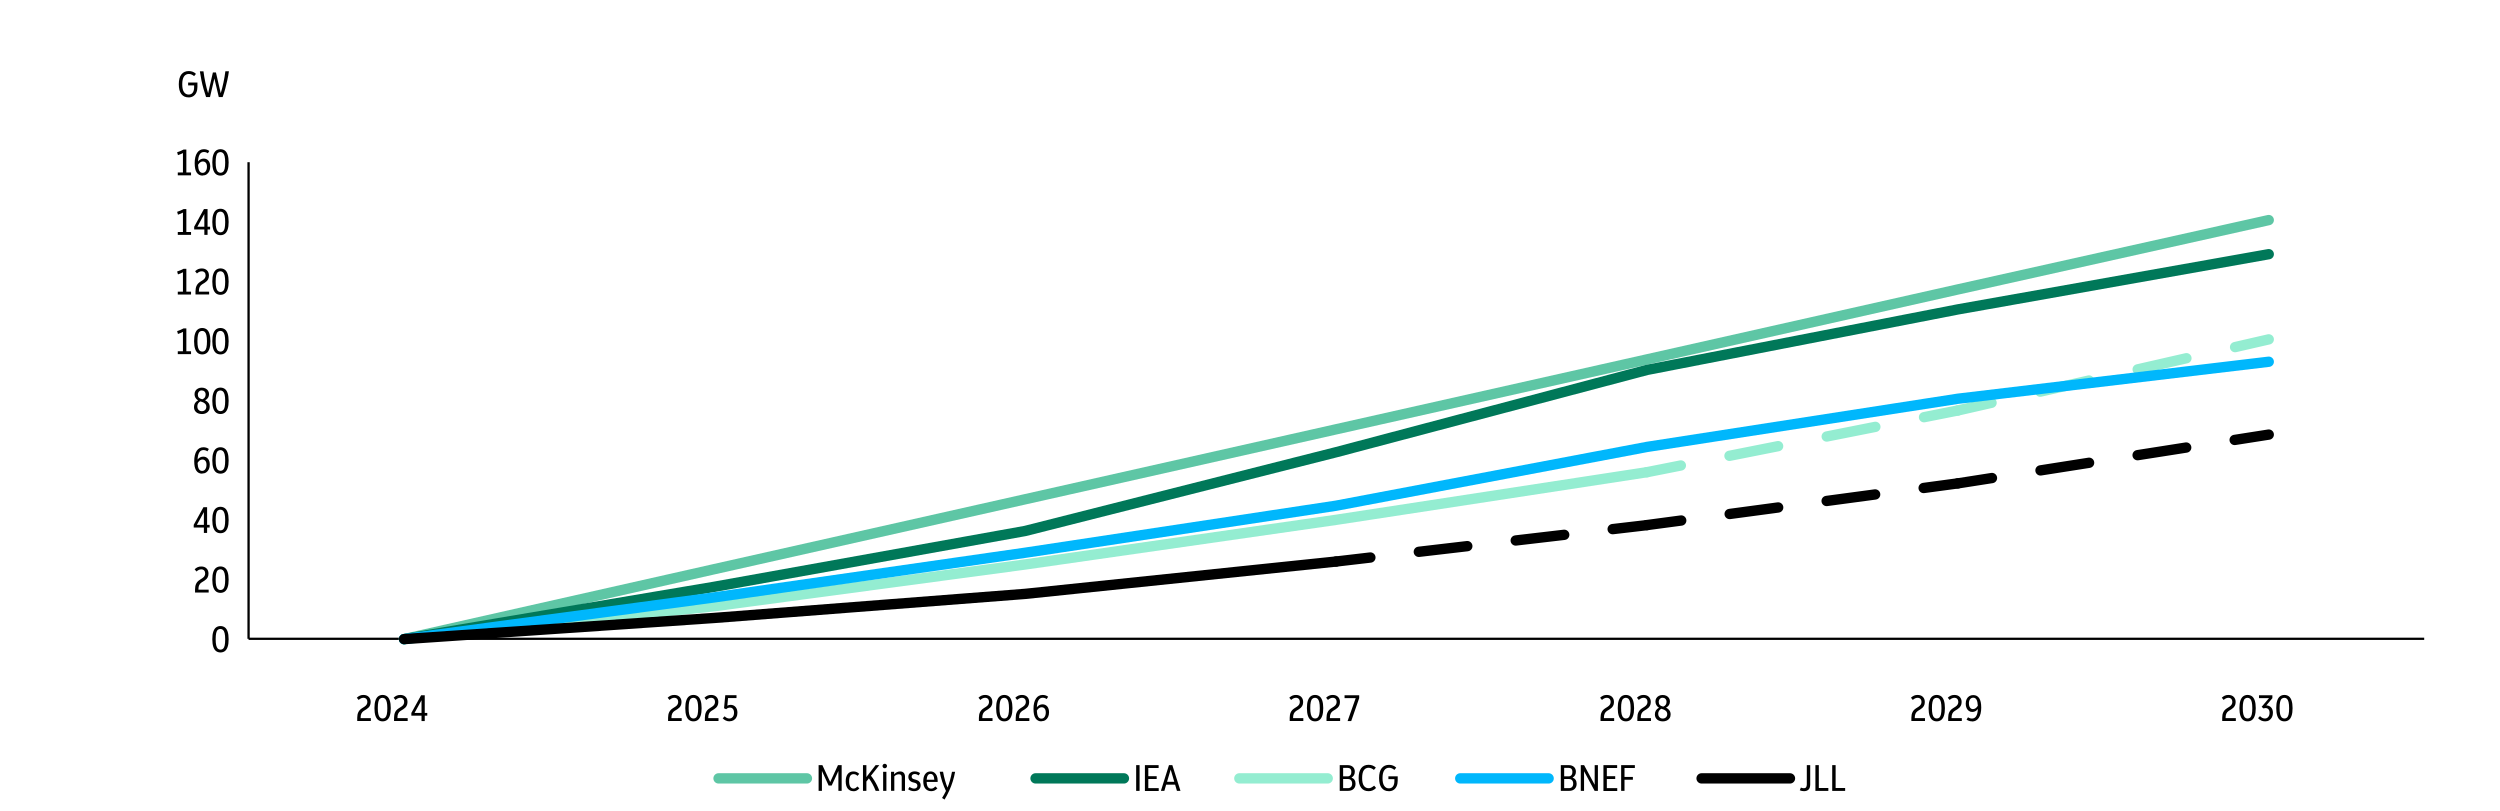<?xml version="1.0" encoding="UTF-8"?>
<svg id="Layer_1" data-name="Layer 1" xmlns="http://www.w3.org/2000/svg" viewBox="0 0 543.21 176.22">
  <line x1="54.01" y1="138.8" x2="54.01" y2="35.24" fill="none" stroke="#000" stroke-linejoin="round" stroke-width=".5"/>
  <polygon points="0 176.22 543.21 176.22 543.21 0 0 0 0 176.22 0 176.22" fill="none" fill-rule="evenodd"/>
  <line x1="54.01" y1="138.8" x2="526.74" y2="138.8" fill="none" stroke="#000" stroke-linejoin="round" stroke-width=".5"/>
  <polygon points="0 176.22 543.21 176.22 543.21 0 0 0 0 176.22 0 176.22" fill="none" fill-rule="evenodd"/>
  <polyline points="87.79 138.87 155.21 123.67 222.76 108.48 290.31 93.28 357.86 78.09 425.41 62.89 492.96 47.82" fill="none" stroke="#5ec6a5" stroke-linecap="round" stroke-linejoin="round" stroke-width="2.25"/>
  <polygon points="53.89 139.57 527.51 139.57 527.51 35.12 53.89 35.12 53.89 139.57 53.89 139.57" fill="none" fill-rule="evenodd"/>
  <polyline points="87.79 138.87 155.21 127.5 222.76 115.37 290.31 98.26 357.86 80.38 425.41 67.23 492.96 55.23" fill="none" stroke="#007859" stroke-linecap="round" stroke-linejoin="round" stroke-width="2.25"/>
  <polygon points="53.89 139.57 527.51 139.57 527.51 35.12 53.89 35.12 53.89 139.57 53.89 139.57" fill="none" fill-rule="evenodd"/>
  <g>
    <line x1="357.86" y1="102.6" x2="365.22" y2="101.14" fill="none" stroke="#94edd1" stroke-linecap="round" stroke-linejoin="round" stroke-width="2.25"/>
    <line x1="375.79" y1="99.04" x2="412.77" y2="91.7" fill="none" stroke="#94edd1" stroke-dasharray="10.77 10.77 10.77 10.77" stroke-linecap="round" stroke-linejoin="round" stroke-width="2.25"/>
    <line x1="418.06" y1="90.65" x2="425.41" y2="89.19" fill="none" stroke="#94edd1" stroke-linecap="round" stroke-linejoin="round" stroke-width="2.25"/>
  </g>
  <polygon points="53.89 139.57 527.51 139.57 527.51 35.12 53.89 35.12 53.89 139.57 53.89 139.57" fill="none" fill-rule="evenodd"/>
  <g>
    <line x1="425.41" y1="89.19" x2="432.73" y2="87.52" fill="none" stroke="#94edd1" stroke-linecap="round" stroke-linejoin="round" stroke-width="2.25"/>
    <line x1="443.31" y1="85.1" x2="480.36" y2="76.63" fill="none" stroke="#94edd1" stroke-dasharray="10.86 10.86 10.86 10.86" stroke-linecap="round" stroke-linejoin="round" stroke-width="2.25"/>
    <line x1="485.65" y1="75.42" x2="492.96" y2="73.74" fill="none" stroke="#94edd1" stroke-linecap="round" stroke-linejoin="round" stroke-width="2.25"/>
  </g>
  <polygon points="53.89 139.57 527.51 139.57 527.51 35.12 53.89 35.12 53.89 139.57 53.89 139.57" fill="none" fill-rule="evenodd"/>
  <polyline points="87.79 138.87 155.21 131.72 222.76 122.65 290.31 112.95 357.86 102.6" fill="none" stroke="#94edd1" stroke-linecap="round" stroke-linejoin="round" stroke-width="2.25"/>
  <polygon points="53.89 139.57 527.51 139.57 527.51 35.12 53.89 35.12 53.89 139.57 53.89 139.57" fill="none" fill-rule="evenodd"/>
  <polyline points="87.79 138.87 155.21 129.8 222.76 120.1 290.31 109.88 357.86 97.11 425.41 86.64 492.96 78.6" fill="none" stroke="#00b7fc" stroke-linecap="round" stroke-linejoin="round" stroke-width="2.25"/>
  <polygon points="53.89 139.57 527.51 139.57 527.51 35.12 53.89 35.12 53.89 139.57 53.89 139.57" fill="none" fill-rule="evenodd"/>
  <g>
    <line x1="290.31" y1="122.01" x2="297.76" y2="121.14" fill="none" stroke="#000" stroke-linecap="round" stroke-linejoin="round" stroke-width="2.25"/>
    <line x1="308.29" y1="119.9" x2="345.15" y2="115.59" fill="none" stroke="#000" stroke-dasharray="10.6 10.6 10.6 10.6" stroke-linecap="round" stroke-linejoin="round" stroke-width="2.25"/>
    <line x1="350.41" y1="114.97" x2="357.86" y2="114.1" fill="none" stroke="#000" stroke-linecap="round" stroke-linejoin="round" stroke-width="2.25"/>
  </g>
  <polygon points="53.89 139.57 527.51 139.57 527.51 35.12 53.89 35.12 53.89 139.57 53.89 139.57" fill="none" fill-rule="evenodd"/>
  <g>
    <line x1="357.86" y1="114.09" x2="365.3" y2="113.1" fill="none" stroke="#000" stroke-linecap="round" stroke-linejoin="round" stroke-width="2.25"/>
    <line x1="375.83" y1="111.68" x2="412.71" y2="106.73" fill="none" stroke="#000" stroke-dasharray="10.63 10.63 10.63 10.63" stroke-linecap="round" stroke-linejoin="round" stroke-width="2.25"/>
    <line x1="417.98" y1="106.03" x2="425.41" y2="105.03" fill="none" stroke="#000" stroke-linecap="round" stroke-linejoin="round" stroke-width="2.25"/>
  </g>
  <polygon points="53.89 139.57 527.51 139.57 527.51 35.12 53.89 35.12 53.89 139.57 53.89 139.57" fill="none" fill-rule="evenodd"/>
  <g>
    <line x1="425.41" y1="105.03" x2="432.82" y2="103.87" fill="none" stroke="#000" stroke-linecap="round" stroke-linejoin="round" stroke-width="2.25"/>
    <line x1="443.37" y1="102.21" x2="480.28" y2="96.42" fill="none" stroke="#000" stroke-dasharray="10.68 10.68 10.68 10.68" stroke-linecap="round" stroke-linejoin="round" stroke-width="2.25"/>
    <line x1="485.56" y1="95.59" x2="492.96" y2="94.43" fill="none" stroke="#000" stroke-linecap="round" stroke-linejoin="round" stroke-width="2.25"/>
  </g>
  <polygon points="53.89 139.57 527.51 139.57 527.51 35.12 53.89 35.12 53.89 139.57 53.89 139.57" fill="none" fill-rule="evenodd"/>
  <polyline points="87.79 138.87 155.21 134.27 222.76 129.04 290.31 122.01" fill="none" stroke="#000" stroke-linecap="round" stroke-linejoin="round" stroke-width="2.25"/>
  <polygon points="53.89 139.57 527.51 139.57 527.51 35.12 53.89 35.12 53.89 139.57 53.89 139.57" fill="none" fill-rule="evenodd"/>
  <path d="M47.9,141.77c-.36,0-.68-.1-.94-.29-.26-.19-.47-.5-.61-.92-.14-.42-.22-.97-.22-1.66s.07-1.23.22-1.66c.14-.42.35-.73.61-.92.26-.19.58-.29.94-.29s.68.1.95.29.47.5.61.92c.14.42.22.97.22,1.66s-.07,1.23-.22,1.66c-.14.42-.35.73-.61.92-.26.19-.58.29-.95.29ZM47.9,141.16c.23,0,.43-.07.58-.21.15-.14.27-.38.34-.7s.11-.77.11-1.32-.04-1-.12-1.34c-.08-.33-.2-.57-.35-.71s-.34-.22-.57-.22-.42.07-.58.21-.27.38-.34.7-.11.76-.11,1.32.04,1.01.12,1.34c.08.33.2.57.35.71.15.14.34.22.56.22Z"/>
  <rect x="0" width="543.21" height="176.22" fill="none"/>
  <polygon points="0 176.22 543.21 176.22 543.21 0 0 0 0 176.22 0 176.22" fill="none" fill-rule="evenodd"/>
  <g>
    <path d="M42.38,128.76v-.71c0-.47.08-.88.24-1.21.16-.33.42-.62.79-.85l.56-.36c.22-.15.38-.31.47-.48s.14-.35.14-.55c0-.27-.08-.49-.23-.65-.15-.16-.36-.24-.63-.24-.35,0-.69.16-1.03.47l-.4-.49c.22-.21.45-.36.68-.46.24-.1.49-.14.77-.14.48,0,.86.14,1.14.42s.42.65.42,1.13c0,.33-.07.61-.21.86-.14.25-.38.48-.7.69l-.61.38c-.44.29-.66.75-.66,1.4v.16h2.22v.62h-2.96Z"/>
    <path d="M47.9,128.82c-.36,0-.68-.1-.94-.29-.26-.19-.47-.5-.61-.92-.14-.42-.22-.97-.22-1.66s.07-1.23.22-1.66c.14-.42.35-.73.61-.92.26-.19.58-.29.94-.29s.68.1.95.29.47.5.61.92c.14.42.22.97.22,1.66s-.07,1.23-.22,1.66c-.14.42-.35.73-.61.92-.26.19-.58.29-.95.29ZM47.9,128.2c.23,0,.43-.07.58-.21.15-.14.27-.38.34-.7s.11-.77.11-1.32-.04-1-.12-1.34c-.08-.33-.2-.57-.35-.71s-.34-.22-.57-.22-.42.07-.58.21-.27.38-.34.7-.11.76-.11,1.32.04,1.01.12,1.34c.08.33.2.57.35.71.15.14.34.22.56.22Z"/>
  </g>
  <rect x="0" width="543.21" height="176.22" fill="none"/>
  <polygon points="0 176.22 543.21 176.22 543.21 0 0 0 0 176.22 0 176.22" fill="none" fill-rule="evenodd"/>
  <g>
    <path d="M44.3,115.8v-1.17h-2.21v-.59l2.12-3.84h.79v3.84h.55v.59h-.55v1.17h-.7ZM42.78,114.04h1.52v-2.77l-1.52,2.77Z"/>
    <path d="M47.9,115.86c-.36,0-.68-.1-.94-.29-.26-.19-.47-.5-.61-.92-.14-.42-.22-.97-.22-1.66s.07-1.23.22-1.66c.14-.42.35-.73.61-.92.26-.19.58-.29.94-.29s.68.1.95.29.47.5.61.92c.14.42.22.97.22,1.66s-.07,1.23-.22,1.66c-.14.42-.35.73-.61.92-.26.19-.58.29-.95.29ZM47.9,115.24c.23,0,.43-.07.58-.21.15-.14.27-.38.34-.7s.11-.77.11-1.32-.04-1-.12-1.34c-.08-.33-.2-.57-.35-.71s-.34-.22-.57-.22-.42.07-.58.21-.27.38-.34.7-.11.76-.11,1.32.04,1.01.12,1.34c.08.33.2.57.35.71.15.14.34.22.56.22Z"/>
  </g>
  <rect x="0" width="543.21" height="176.22" fill="none"/>
  <polygon points="0 176.22 543.21 176.22 543.21 0 0 0 0 176.22 0 176.22" fill="none" fill-rule="evenodd"/>
  <g>
    <path d="M43.92,102.92c-.55,0-.97-.22-1.27-.66s-.45-1.12-.45-2.06.18-1.7.53-2.23.85-.79,1.48-.79c.44,0,.83.13,1.17.38l-.31.51c-.28-.19-.56-.28-.86-.28-.79,0-1.22.69-1.28,2.07.33-.43.74-.64,1.25-.64.41,0,.75.16,1.01.46.26.31.39.73.39,1.27,0,.39-.07.73-.21,1.02-.14.29-.34.52-.58.68-.25.16-.53.24-.86.24ZM44,99.84c-.42,0-.78.25-1.07.74.05,1.16.37,1.74.98,1.74.3,0,.53-.12.7-.37s.26-.56.26-.95-.08-.67-.24-.86-.37-.29-.62-.29Z"/>
    <path d="M47.9,102.92c-.36,0-.68-.1-.94-.29-.26-.19-.47-.5-.61-.92-.14-.42-.22-.97-.22-1.66s.07-1.23.22-1.66c.14-.42.35-.73.61-.92.26-.19.58-.29.94-.29s.68.1.95.29.47.5.61.92c.14.42.22.97.22,1.66s-.07,1.23-.22,1.66c-.14.42-.35.73-.61.92-.26.19-.58.29-.95.29ZM47.9,102.3c.23,0,.43-.07.58-.21.15-.14.27-.38.34-.7s.11-.77.11-1.32-.04-1-.12-1.34c-.08-.33-.2-.57-.35-.71s-.34-.22-.57-.22-.42.07-.58.21-.27.38-.34.7-.11.76-.11,1.32.04,1.01.12,1.34c.08.33.2.57.35.71.15.14.34.22.56.22Z"/>
  </g>
  <rect x="0" width="543.21" height="176.22" fill="none"/>
  <polygon points="0 176.22 543.21 176.22 543.21 0 0 0 0 176.22 0 176.22" fill="none" fill-rule="evenodd"/>
  <g>
    <path d="M43.86,89.96c-.52,0-.93-.14-1.24-.41-.31-.27-.47-.64-.47-1.11,0-.65.3-1.13.89-1.44-.25-.15-.43-.35-.57-.58s-.2-.49-.2-.77.07-.53.2-.74c.14-.21.32-.38.56-.5.23-.12.5-.18.81-.18s.58.06.82.18.42.29.56.5c.14.21.2.45.2.73,0,.59-.28,1.04-.85,1.34.31.15.56.35.74.6.18.25.26.54.26.88,0,.31-.07.58-.22.8s-.34.4-.6.52c-.26.13-.55.19-.9.19ZM42.88,88.33c0,.31.09.56.28.74.18.19.42.28.69.28s.52-.09.7-.26.28-.41.28-.7-.1-.53-.3-.71-.47-.32-.82-.41c-.05-.02-.11-.03-.16-.05-.21.1-.38.25-.5.44-.12.19-.18.41-.18.67ZM42.99,85.76c0,.27.08.49.23.64.15.16.4.28.74.36.25-.09.43-.23.55-.41.11-.18.17-.39.17-.62,0-.28-.08-.5-.24-.66s-.37-.24-.61-.24-.45.08-.6.25-.24.39-.24.68Z"/>
    <path d="M47.9,89.96c-.36,0-.68-.1-.94-.29-.26-.19-.47-.5-.61-.92s-.22-.97-.22-1.66.07-1.23.22-1.66.35-.73.61-.92c.26-.19.58-.29.94-.29s.68.1.95.29.47.5.61.92c.14.42.22.97.22,1.66s-.07,1.23-.22,1.66c-.14.42-.35.73-.61.92s-.58.29-.95.29ZM47.9,89.34c.23,0,.43-.07.58-.21.15-.14.27-.37.34-.7s.11-.77.11-1.32-.04-1-.12-1.34c-.08-.33-.2-.57-.35-.71s-.34-.22-.57-.22-.42.07-.58.21-.27.37-.34.7c-.07.33-.11.77-.11,1.32s.04,1.01.12,1.34.2.57.35.71c.15.14.34.22.56.22Z"/>
  </g>
  <rect x="0" width="543.21" height="176.22" fill="none"/>
  <polygon points="0 176.22 543.21 176.22 543.21 0 0 0 0 176.22 0 176.22" fill="none" fill-rule="evenodd"/>
  <g>
    <path d="M38.63,76.95v-.62h1.12v-4.22c-.18.1-.35.18-.52.25-.17.07-.36.14-.56.21l-.18-.63c.26-.08.51-.17.74-.27.23-.1.45-.21.66-.32h.6v4.98h1.02v.62h-2.88Z"/>
    <path d="M43.94,77.01c-.36,0-.68-.1-.94-.29-.26-.19-.47-.5-.61-.92s-.22-.97-.22-1.66.07-1.23.22-1.66.35-.73.61-.92c.26-.19.58-.29.94-.29s.68.1.95.29.47.5.61.92c.14.42.22.97.22,1.66s-.07,1.23-.22,1.66c-.14.42-.35.73-.61.92s-.58.29-.95.29ZM43.94,76.4c.23,0,.43-.07.58-.21.15-.14.27-.37.34-.7s.11-.77.11-1.32-.04-1-.12-1.34c-.08-.33-.2-.57-.35-.71s-.34-.22-.57-.22-.42.07-.58.21-.27.37-.34.7c-.07.33-.11.77-.11,1.32s.04,1.01.12,1.34.2.57.35.71c.15.14.34.22.56.22Z"/>
    <path d="M47.9,77.01c-.36,0-.68-.1-.94-.29-.26-.19-.47-.5-.61-.92s-.22-.97-.22-1.66.07-1.23.22-1.66.35-.73.61-.92c.26-.19.58-.29.94-.29s.68.1.95.29.47.5.61.92c.14.42.22.97.22,1.66s-.07,1.23-.22,1.66c-.14.42-.35.73-.61.92s-.58.29-.95.29ZM47.9,76.4c.23,0,.43-.07.58-.21.15-.14.27-.37.34-.7s.11-.77.11-1.32-.04-1-.12-1.34c-.08-.33-.2-.57-.35-.71s-.34-.22-.57-.22-.42.07-.58.21-.27.37-.34.7c-.07.33-.11.77-.11,1.32s.04,1.01.12,1.34.2.57.35.71c.15.14.34.22.56.22Z"/>
  </g>
  <rect x="0" width="543.21" height="176.22" fill="none"/>
  <polygon points="0 176.22 543.21 176.22 543.21 0 0 0 0 176.22 0 176.22" fill="none" fill-rule="evenodd"/>
  <g>
    <path d="M38.63,64v-.62h1.12v-4.22c-.18.1-.35.18-.52.25-.17.07-.36.14-.56.21l-.18-.63c.26-.08.51-.17.74-.27.23-.1.45-.21.66-.32h.6v4.98h1.02v.62h-2.88Z"/>
    <path d="M42.48,64v-.71c0-.47.08-.88.24-1.21.16-.33.42-.62.79-.85l.56-.36c.22-.15.38-.31.47-.48s.14-.35.14-.55c0-.27-.08-.49-.23-.65-.15-.16-.36-.24-.63-.24-.35,0-.69.16-1.03.47l-.4-.49c.22-.21.45-.36.68-.46.24-.1.49-.14.77-.14.48,0,.86.14,1.14.42s.42.65.42,1.13c0,.33-.07.61-.21.86-.14.25-.38.48-.7.69l-.61.38c-.44.29-.66.75-.66,1.4v.16h2.22v.62h-2.96Z"/>
    <path d="M47.9,64.06c-.36,0-.68-.1-.94-.29-.26-.19-.47-.5-.61-.92s-.22-.97-.22-1.66.07-1.23.22-1.66.35-.73.61-.92c.26-.19.58-.29.94-.29s.68.1.95.29.47.5.61.92c.14.42.22.97.22,1.66s-.07,1.23-.22,1.66c-.14.42-.35.73-.61.92s-.58.29-.95.29ZM47.9,63.44c.23,0,.43-.07.58-.21.15-.14.27-.37.34-.7s.11-.77.11-1.32-.04-1-.12-1.34c-.08-.33-.2-.57-.35-.71s-.34-.22-.57-.22-.42.07-.58.21-.27.37-.34.7c-.07.33-.11.77-.11,1.32s.04,1.01.12,1.34.2.57.35.71c.15.14.34.22.56.22Z"/>
  </g>
  <rect x="0" width="543.21" height="176.22" fill="none"/>
  <polygon points="0 176.22 543.21 176.22 543.21 0 0 0 0 176.22 0 176.22" fill="none" fill-rule="evenodd"/>
  <g>
    <path d="M38.63,51.03v-.62h1.12v-4.22c-.18.1-.35.18-.52.25-.17.07-.36.14-.56.21l-.18-.63c.26-.08.51-.17.74-.27.23-.1.45-.21.66-.32h.6v4.98h1.02v.62h-2.88Z"/>
    <path d="M44.4,51.03v-1.17h-2.21v-.59l2.12-3.84h.79v3.84h.55v.59h-.55v1.17h-.7ZM42.88,49.27h1.52v-2.77l-1.52,2.77Z"/>
    <path d="M47.9,51.1c-.36,0-.68-.1-.94-.29-.26-.19-.47-.5-.61-.92s-.22-.97-.22-1.66.07-1.23.22-1.66.35-.73.61-.92c.26-.19.58-.29.94-.29s.68.1.95.29.47.5.61.92c.14.42.22.97.22,1.66s-.07,1.23-.22,1.66c-.14.42-.35.73-.61.92s-.58.29-.95.29ZM47.9,50.48c.23,0,.43-.07.58-.21.15-.14.27-.37.34-.7s.11-.77.11-1.32-.04-1-.12-1.34c-.08-.33-.2-.57-.35-.71s-.34-.22-.57-.22-.42.07-.58.21-.27.37-.34.7c-.07.33-.11.77-.11,1.32s.04,1.01.12,1.34.2.57.35.71c.15.14.34.22.56.22Z"/>
  </g>
  <rect x="0" width="543.21" height="176.22" fill="none"/>
  <polygon points="0 176.22 543.21 176.22 543.21 0 0 0 0 176.22 0 176.22" fill="none" fill-rule="evenodd"/>
  <g>
    <path d="M38.63,38.09v-.62h1.12v-4.22c-.18.1-.35.18-.52.25-.17.07-.36.14-.56.21l-.18-.63c.26-.08.51-.17.74-.27.23-.1.45-.21.66-.32h.6v4.98h1.02v.62h-2.88Z"/>
    <path d="M44.02,38.16c-.55,0-.97-.22-1.27-.66-.3-.44-.45-1.12-.45-2.06s.18-1.7.53-2.23.85-.79,1.48-.79c.44,0,.83.13,1.17.38l-.31.51c-.28-.19-.56-.28-.86-.28-.79,0-1.22.69-1.28,2.07.33-.43.74-.64,1.25-.64.41,0,.75.15,1.01.46.26.31.39.73.39,1.27,0,.39-.07.73-.21,1.02-.14.29-.34.52-.58.68-.25.16-.53.24-.86.24ZM44.1,35.08c-.42,0-.78.25-1.07.74.05,1.16.37,1.74.98,1.74.3,0,.53-.12.7-.37.17-.25.26-.56.26-.95s-.08-.67-.24-.86c-.16-.19-.37-.29-.62-.29Z"/>
    <path d="M47.9,38.16c-.36,0-.68-.1-.94-.29-.26-.19-.47-.5-.61-.92s-.22-.97-.22-1.66.07-1.23.22-1.66.35-.73.61-.92c.26-.19.58-.29.94-.29s.68.1.95.29.47.5.61.92c.14.42.22.97.22,1.66s-.07,1.23-.22,1.66c-.14.42-.35.73-.61.92s-.58.29-.95.29ZM47.9,37.54c.23,0,.43-.07.58-.21.15-.14.27-.37.34-.7s.11-.77.11-1.32-.04-1-.12-1.34c-.08-.33-.2-.57-.35-.71s-.34-.22-.57-.22-.42.07-.58.21-.27.37-.34.7c-.07.33-.11.77-.11,1.32s.04,1.01.12,1.34.2.57.35.71c.15.14.34.22.56.22Z"/>
  </g>
  <rect x="0" width="543.21" height="176.22" fill="none"/>
  <polygon points="0 176.22 543.21 176.22 543.21 0 0 0 0 176.22 0 176.22" fill="none" fill-rule="evenodd"/>
  <g>
    <path d="M77.62,156.67v-.71c0-.47.08-.88.24-1.21.16-.33.42-.62.79-.85l.56-.36c.22-.15.38-.31.47-.48s.14-.35.14-.55c0-.27-.08-.49-.23-.65-.15-.16-.36-.24-.63-.24-.35,0-.69.16-1.03.47l-.4-.49c.22-.21.45-.36.68-.46.24-.1.49-.14.77-.14.48,0,.86.14,1.14.42s.42.65.42,1.13c0,.33-.07.61-.21.86-.14.25-.38.48-.7.69l-.61.38c-.44.29-.66.75-.66,1.4v.16h2.22v.62h-2.96Z"/>
    <path d="M83.13,156.74c-.36,0-.68-.1-.94-.29-.26-.19-.47-.5-.61-.92-.14-.42-.22-.97-.22-1.66s.07-1.23.22-1.66c.14-.42.35-.73.61-.92.26-.19.58-.29.94-.29s.68.1.95.29.47.5.61.92c.14.42.22.97.22,1.66s-.07,1.23-.22,1.66c-.14.42-.35.73-.61.92-.26.19-.58.29-.95.29ZM83.13,156.12c.23,0,.43-.07.58-.21.15-.14.27-.38.34-.7s.11-.77.11-1.32-.04-1-.12-1.34c-.08-.33-.2-.57-.35-.71s-.34-.22-.57-.22-.42.07-.58.21-.27.38-.34.7-.11.76-.11,1.32.04,1.01.12,1.34c.08.33.2.57.35.71.15.14.34.22.56.22Z"/>
    <path d="M85.62,156.67v-.71c0-.47.08-.88.24-1.21.16-.33.42-.62.79-.85l.56-.36c.22-.15.38-.31.47-.48s.14-.35.14-.55c0-.27-.08-.49-.23-.65-.15-.16-.36-.24-.63-.24-.35,0-.69.16-1.03.47l-.4-.49c.22-.21.45-.36.68-.46.24-.1.49-.14.77-.14.48,0,.86.14,1.14.42s.42.65.42,1.13c0,.33-.07.61-.21.86-.14.25-.38.48-.7.69l-.61.38c-.44.29-.66.75-.66,1.4v.16h2.22v.62h-2.96Z"/>
    <path d="M91.59,156.67v-1.17h-2.21v-.59l2.12-3.84h.79v3.84h.55v.59h-.55v1.17h-.7ZM90.07,154.91h1.52v-2.77l-1.52,2.77Z"/>
  </g>
  <rect x="0" width="543.21" height="176.22" fill="none"/>
  <polygon points="0 176.22 543.21 176.22 543.21 0 0 0 0 176.22 0 176.22" fill="none" fill-rule="evenodd"/>
  <g>
    <path d="M145.16,156.67v-.71c0-.47.08-.88.24-1.21.16-.33.42-.62.79-.85l.56-.36c.22-.15.38-.31.47-.48s.14-.35.14-.55c0-.27-.08-.49-.23-.65-.15-.16-.36-.24-.63-.24-.35,0-.69.16-1.03.47l-.4-.49c.22-.21.45-.36.68-.46.24-.1.49-.14.77-.14.48,0,.86.14,1.14.42s.42.65.42,1.13c0,.33-.07.61-.21.86-.14.25-.38.48-.7.69l-.61.38c-.44.29-.66.75-.66,1.4v.16h2.22v.62h-2.96Z"/>
    <path d="M150.67,156.74c-.36,0-.68-.1-.94-.29-.26-.19-.47-.5-.61-.92-.14-.42-.22-.97-.22-1.66s.07-1.23.22-1.66c.14-.42.35-.73.61-.92.26-.19.58-.29.94-.29s.68.1.95.29.47.5.61.92c.14.42.22.97.22,1.66s-.07,1.23-.22,1.66c-.14.42-.35.73-.61.92-.26.19-.58.29-.95.29ZM150.67,156.12c.23,0,.43-.07.58-.21.15-.14.27-.38.34-.7s.11-.77.11-1.32-.04-1-.12-1.34c-.08-.33-.2-.57-.35-.71s-.34-.22-.57-.22-.42.07-.58.21-.27.38-.34.7-.11.76-.11,1.32.04,1.01.12,1.34c.08.33.2.57.35.71.15.14.34.22.56.22Z"/>
    <path d="M153.16,156.67v-.71c0-.47.08-.88.24-1.21.16-.33.42-.62.79-.85l.56-.36c.22-.15.38-.31.47-.48s.14-.35.14-.55c0-.27-.08-.49-.23-.65-.15-.16-.36-.24-.63-.24-.35,0-.69.16-1.03.47l-.4-.49c.22-.21.45-.36.68-.46.24-.1.49-.14.77-.14.48,0,.86.14,1.14.42s.42.65.42,1.13c0,.33-.07.61-.21.86-.14.25-.38.48-.7.69l-.61.38c-.44.29-.66.75-.66,1.4v.16h2.22v.62h-2.96Z"/>
    <path d="M158.52,156.74c-.29,0-.56-.06-.82-.18s-.48-.28-.67-.48l.42-.44c.31.32.66.48,1.03.48.3,0,.54-.12.73-.35.19-.23.28-.53.28-.9s-.08-.62-.23-.82-.37-.3-.66-.3c-.31,0-.59.12-.82.35l-.46-.21.27-2.83h2.44v.62h-1.84l-.15,1.65c.22-.12.45-.18.7-.18.44,0,.8.15,1.08.46.27.31.41.73.41,1.26,0,.37-.07.69-.22.97-.14.28-.34.49-.6.65-.26.15-.55.23-.9.23Z"/>
  </g>
  <rect x="0" width="543.21" height="176.22" fill="none"/>
  <polygon points="0 176.22 543.21 176.22 543.21 0 0 0 0 176.22 0 176.22" fill="none" fill-rule="evenodd"/>
  <g>
    <path d="M212.7,156.67v-.71c0-.47.08-.88.24-1.21.16-.33.42-.62.79-.85l.56-.36c.22-.15.38-.31.47-.48s.14-.35.14-.55c0-.27-.08-.49-.23-.65-.15-.16-.36-.24-.63-.24-.35,0-.69.16-1.03.47l-.4-.49c.22-.21.45-.36.68-.46.24-.1.49-.14.77-.14.48,0,.86.14,1.14.42s.42.65.42,1.13c0,.33-.07.61-.21.86-.14.25-.38.48-.7.69l-.61.38c-.44.29-.66.75-.66,1.4v.16h2.22v.62h-2.96Z"/>
    <path d="M218.21,156.74c-.36,0-.68-.1-.94-.29-.26-.19-.47-.5-.61-.92-.14-.42-.22-.97-.22-1.66s.07-1.23.22-1.66c.14-.42.35-.73.61-.92.26-.19.58-.29.94-.29s.68.1.95.29.47.5.61.92c.14.42.22.97.22,1.66s-.07,1.23-.22,1.66c-.14.42-.35.73-.61.92-.26.19-.58.29-.95.29ZM218.21,156.12c.23,0,.43-.07.58-.21.15-.14.27-.38.34-.7s.11-.77.11-1.32-.04-1-.12-1.34c-.08-.33-.2-.57-.35-.71s-.34-.22-.57-.22-.42.07-.58.21-.27.38-.34.7-.11.76-.11,1.32.04,1.01.12,1.34c.08.33.2.57.35.71.15.14.34.22.56.22Z"/>
    <path d="M220.7,156.67v-.71c0-.47.08-.88.24-1.21.16-.33.42-.62.79-.85l.56-.36c.22-.15.38-.31.47-.48s.14-.35.14-.55c0-.27-.08-.49-.23-.65-.15-.16-.36-.24-.63-.24-.35,0-.69.16-1.03.47l-.4-.49c.22-.21.45-.36.68-.46.24-.1.49-.14.77-.14.48,0,.86.14,1.14.42s.42.65.42,1.13c0,.33-.07.61-.21.86-.14.25-.38.48-.7.69l-.61.38c-.44.29-.66.75-.66,1.4v.16h2.22v.62h-2.96Z"/>
    <path d="M226.28,156.74c-.55,0-.97-.22-1.27-.66s-.45-1.12-.45-2.06.18-1.7.53-2.23.85-.79,1.48-.79c.44,0,.83.13,1.17.38l-.31.51c-.28-.19-.56-.28-.86-.28-.79,0-1.22.69-1.28,2.07.33-.43.74-.64,1.25-.64.41,0,.75.16,1.01.46.26.31.39.73.39,1.27,0,.39-.07.73-.21,1.02-.14.29-.34.52-.58.68-.25.16-.53.24-.86.24ZM226.36,153.67c-.42,0-.78.25-1.07.74.05,1.16.37,1.74.98,1.74.3,0,.53-.12.7-.37s.26-.56.26-.95-.08-.67-.24-.86-.37-.29-.62-.29Z"/>
  </g>
  <rect x="0" width="543.21" height="176.22" fill="none"/>
  <polygon points="0 176.22 543.21 176.22 543.21 0 0 0 0 176.22 0 176.22" fill="none" fill-rule="evenodd"/>
  <g>
    <path d="M280.23,156.67v-.71c0-.47.08-.88.24-1.21s.42-.62.79-.85l.56-.36c.22-.15.38-.31.47-.48s.14-.35.14-.55c0-.27-.08-.49-.23-.65-.15-.16-.36-.24-.63-.24-.35,0-.69.16-1.03.47l-.4-.49c.22-.21.45-.36.68-.46.24-.1.49-.14.77-.14.48,0,.86.14,1.14.42.28.28.42.65.42,1.13,0,.33-.07.61-.21.86-.14.25-.37.48-.7.69l-.61.38c-.44.29-.66.75-.66,1.4v.16h2.22v.62h-2.96Z"/>
    <path d="M285.74,156.74c-.36,0-.68-.1-.94-.29-.26-.19-.47-.5-.61-.92-.14-.42-.22-.97-.22-1.66s.07-1.23.22-1.66c.14-.42.35-.73.61-.92.26-.19.58-.29.94-.29s.68.1.95.29c.26.19.47.5.61.92.14.42.22.97.22,1.66s-.07,1.23-.22,1.66c-.14.42-.35.73-.61.92-.26.19-.58.29-.95.29ZM285.74,156.12c.23,0,.43-.07.58-.21.15-.14.27-.38.34-.7s.11-.77.11-1.32-.04-1-.12-1.34c-.08-.33-.2-.57-.35-.71-.15-.14-.34-.22-.57-.22s-.42.07-.58.21-.27.38-.34.7c-.08.33-.11.76-.11,1.32s.04,1.01.12,1.34c.08.33.2.57.35.71.15.14.34.22.56.22Z"/>
    <path d="M288.23,156.67v-.71c0-.47.08-.88.24-1.21s.42-.62.79-.85l.56-.36c.22-.15.38-.31.47-.48s.14-.35.14-.55c0-.27-.08-.49-.23-.65-.15-.16-.36-.24-.63-.24-.35,0-.69.16-1.03.47l-.4-.49c.22-.21.45-.36.68-.46.24-.1.49-.14.77-.14.48,0,.86.14,1.14.42.28.28.42.65.42,1.13,0,.33-.07.61-.21.86-.14.25-.37.48-.7.69l-.61.38c-.44.29-.66.75-.66,1.4v.16h2.22v.62h-2.96Z"/>
    <path d="M292.81,156.67l1.76-4.97h-2.42v-.63h3.18v.62l-1.73,4.98h-.78Z"/>
  </g>
  <rect x="0" width="543.21" height="176.22" fill="none"/>
  <polygon points="0 176.22 543.21 176.22 543.21 0 0 0 0 176.22 0 176.22" fill="none" fill-rule="evenodd"/>
  <g>
    <path d="M347.77,156.67v-.71c0-.47.08-.88.24-1.21s.42-.62.79-.85l.56-.36c.22-.15.38-.31.47-.48s.14-.35.14-.55c0-.27-.08-.49-.23-.65-.15-.16-.36-.24-.63-.24-.35,0-.69.16-1.03.47l-.4-.49c.22-.21.45-.36.68-.46.24-.1.49-.14.77-.14.48,0,.86.14,1.14.42.28.28.42.65.42,1.13,0,.33-.07.61-.21.86-.14.25-.37.48-.7.69l-.61.38c-.44.29-.66.75-.66,1.4v.16h2.22v.62h-2.96Z"/>
    <path d="M353.28,156.74c-.36,0-.68-.1-.94-.29-.26-.19-.47-.5-.61-.92-.14-.42-.22-.97-.22-1.66s.07-1.23.22-1.66c.14-.42.35-.73.61-.92.26-.19.58-.29.94-.29s.68.1.95.29c.26.19.47.5.61.92.14.42.22.97.22,1.66s-.07,1.23-.22,1.66c-.14.42-.35.73-.61.92-.26.19-.58.29-.95.29ZM353.28,156.12c.23,0,.43-.07.58-.21.15-.14.27-.38.34-.7s.11-.77.11-1.32-.04-1-.12-1.34c-.08-.33-.2-.57-.35-.71-.15-.14-.34-.22-.57-.22s-.42.07-.58.21-.27.38-.34.7c-.08.33-.11.76-.11,1.32s.04,1.01.12,1.34c.08.33.2.57.35.71.15.14.34.22.56.22Z"/>
    <path d="M355.77,156.67v-.71c0-.47.08-.88.24-1.21s.42-.62.79-.85l.56-.36c.22-.15.38-.31.47-.48s.14-.35.14-.55c0-.27-.08-.49-.23-.65-.15-.16-.36-.24-.63-.24-.35,0-.69.16-1.03.47l-.4-.49c.22-.21.45-.36.68-.46.24-.1.49-.14.77-.14.48,0,.86.14,1.14.42.28.28.42.65.42,1.13,0,.33-.07.61-.21.86-.14.25-.37.48-.7.69l-.61.38c-.44.29-.66.75-.66,1.4v.16h2.22v.62h-2.96Z"/>
    <path d="M361.29,156.74c-.52,0-.93-.14-1.24-.41-.31-.28-.47-.64-.47-1.11,0-.65.3-1.13.89-1.44-.25-.15-.43-.35-.57-.58-.13-.23-.2-.49-.2-.77s.07-.53.2-.74c.14-.21.32-.38.56-.5s.5-.18.81-.18.58.06.82.18c.24.12.42.29.56.5.14.21.2.46.2.73,0,.59-.28,1.04-.85,1.34.31.15.56.35.74.6s.26.54.26.88c0,.31-.07.58-.22.8-.14.22-.34.4-.6.52-.26.12-.56.19-.9.19ZM360.31,155.11c0,.31.09.56.28.74.18.19.42.28.69.28s.52-.09.7-.26c.18-.17.28-.41.28-.7s-.1-.53-.3-.71-.47-.32-.82-.41c-.05-.02-.11-.03-.16-.05-.21.1-.38.25-.5.44-.12.19-.18.41-.18.67ZM360.42,152.54c0,.27.08.49.23.64.15.16.4.28.74.36.25-.09.43-.23.55-.41.11-.18.17-.39.17-.62,0-.28-.08-.5-.24-.66-.16-.16-.37-.24-.61-.24s-.45.08-.6.25c-.16.17-.24.39-.24.68Z"/>
  </g>
  <rect x="0" width="543.21" height="176.22" fill="none"/>
  <polygon points="0 176.22 543.21 176.22 543.21 0 0 0 0 176.22 0 176.22" fill="none" fill-rule="evenodd"/>
  <g>
    <path d="M415.31,156.67v-.71c0-.47.08-.88.24-1.21s.42-.62.79-.85l.56-.36c.22-.15.38-.31.47-.48s.14-.35.14-.55c0-.27-.08-.49-.23-.65-.15-.16-.36-.24-.63-.24-.35,0-.69.16-1.03.47l-.4-.49c.22-.21.45-.36.68-.46.24-.1.49-.14.77-.14.48,0,.86.14,1.14.42.28.28.42.65.42,1.13,0,.33-.07.61-.21.86-.14.25-.37.48-.7.69l-.61.38c-.44.29-.66.75-.66,1.4v.16h2.22v.62h-2.96Z"/>
    <path d="M420.82,156.74c-.36,0-.68-.1-.94-.29-.26-.19-.47-.5-.61-.92-.14-.42-.22-.97-.22-1.66s.07-1.23.22-1.66c.14-.42.35-.73.61-.92.26-.19.58-.29.94-.29s.68.1.95.29c.26.19.47.5.61.92.14.42.22.97.22,1.66s-.07,1.23-.22,1.66c-.14.42-.35.73-.61.92-.26.19-.58.29-.95.29ZM420.82,156.12c.23,0,.43-.07.58-.21.15-.14.27-.38.34-.7s.11-.77.11-1.32-.04-1-.12-1.34c-.08-.33-.2-.57-.35-.71-.15-.14-.34-.22-.57-.22s-.42.07-.58.21-.27.38-.34.7c-.08.33-.11.76-.11,1.32s.04,1.01.12,1.34c.08.33.2.57.35.71.15.14.34.22.56.22Z"/>
    <path d="M423.31,156.67v-.71c0-.47.08-.88.24-1.21s.42-.62.79-.85l.56-.36c.22-.15.38-.31.47-.48s.14-.35.14-.55c0-.27-.08-.49-.23-.65-.15-.16-.36-.24-.63-.24-.35,0-.69.16-1.03.47l-.4-.49c.22-.21.45-.36.68-.46.24-.1.49-.14.77-.14.48,0,.86.14,1.14.42.28.28.42.65.42,1.13,0,.33-.07.61-.21.86-.14.25-.37.48-.7.69l-.61.38c-.44.29-.66.75-.66,1.4v.16h2.22v.62h-2.96Z"/>
    <path d="M428.48,156.74c-.43,0-.82-.13-1.18-.38l.32-.51c.27.19.56.28.86.28.79,0,1.22-.69,1.28-2.08-.33.43-.73.65-1.22.65-.28,0-.53-.08-.74-.23s-.38-.36-.5-.63-.18-.58-.18-.94c0-.39.07-.73.21-1.01.14-.28.34-.5.58-.64.25-.15.53-.22.85-.22.55,0,.98.22,1.28.66s.45,1.12.45,2.06-.18,1.7-.53,2.23c-.35.53-.85.79-1.48.79ZM427.82,152.86c0,.37.08.67.24.89.16.22.37.33.62.33.42,0,.77-.25,1.07-.74-.03-.59-.12-1.02-.28-1.31-.16-.29-.4-.43-.7-.43s-.53.11-.7.33c-.17.22-.26.53-.26.92Z"/>
  </g>
  <rect x="0" width="543.21" height="176.22" fill="none"/>
  <polygon points="0 176.22 543.21 176.22 543.21 0 0 0 0 176.22 0 176.22" fill="none" fill-rule="evenodd"/>
  <g>
    <path d="M482.85,156.67v-.71c0-.47.08-.88.24-1.21s.42-.62.79-.85l.56-.36c.22-.15.38-.31.47-.48s.14-.35.14-.55c0-.27-.08-.49-.23-.65-.15-.16-.36-.24-.63-.24-.35,0-.69.16-1.03.47l-.4-.49c.22-.21.45-.36.68-.46.24-.1.49-.14.77-.14.48,0,.86.14,1.14.42.28.28.42.65.42,1.13,0,.33-.07.61-.21.86-.14.25-.37.48-.7.69l-.61.38c-.44.29-.66.75-.66,1.4v.16h2.22v.62h-2.96Z"/>
    <path d="M488.36,156.74c-.36,0-.68-.1-.94-.29-.26-.19-.47-.5-.61-.92-.14-.42-.22-.97-.22-1.66s.07-1.23.22-1.66c.14-.42.35-.73.61-.92.26-.19.58-.29.94-.29s.68.1.95.29c.26.19.47.5.61.92.14.42.22.97.22,1.66s-.07,1.23-.22,1.66c-.14.42-.35.73-.61.92-.26.19-.58.29-.95.29ZM488.36,156.12c.23,0,.43-.07.58-.21.15-.14.27-.38.34-.7s.11-.77.11-1.32-.04-1-.12-1.34c-.08-.33-.2-.57-.35-.71-.15-.14-.34-.22-.57-.22s-.42.07-.58.21-.27.38-.34.7c-.08.33-.11.76-.11,1.32s.04,1.01.12,1.34c.08.33.2.57.35.71.15.14.34.22.56.22Z"/>
    <path d="M492.18,156.74c-.61,0-1.13-.23-1.54-.7l.42-.44c.33.35.68.52,1.06.52.31,0,.56-.12.74-.35.19-.23.28-.53.28-.88s-.08-.61-.25-.78c-.17-.18-.37-.26-.62-.26-.07,0-.14,0-.21.02-.07.02-.15.04-.24.06l-.4-.35,1.6-1.89h-2.18v-.62h2.91v.63l-1.32,1.57c.43.01.78.16,1.04.44s.4.67.4,1.17c0,.36-.07.68-.21.96-.14.28-.34.5-.59.66s-.55.24-.89.24Z"/>
    <path d="M496.36,156.74c-.36,0-.68-.1-.94-.29-.26-.19-.47-.5-.61-.92-.14-.42-.22-.97-.22-1.66s.07-1.23.22-1.66c.14-.42.35-.73.61-.92.26-.19.58-.29.94-.29s.68.1.95.29c.26.19.47.5.61.92.14.42.22.97.22,1.66s-.07,1.23-.22,1.66c-.14.42-.35.73-.61.92-.26.19-.58.29-.95.29ZM496.36,156.12c.23,0,.43-.07.58-.21.15-.14.27-.38.34-.7s.11-.77.11-1.32-.04-1-.12-1.34c-.08-.33-.2-.57-.35-.71-.15-.14-.34-.22-.57-.22s-.42.07-.58.21-.27.38-.34.7c-.08.33-.11.76-.11,1.32s.04,1.01.12,1.34c.08.33.2.57.35.71.15.14.34.22.56.22Z"/>
  </g>
  <rect x="0" width="543.21" height="176.22" fill="none"/>
  <polygon points="0 176.22 543.21 176.22 543.21 0 0 0 0 176.22 0 176.22" fill="none" fill-rule="evenodd"/>
  <g>
    <path d="M40.96,21.16c-.67,0-1.19-.24-1.56-.73-.37-.49-.55-1.2-.55-2.12s.19-1.69.58-2.16c.38-.47.91-.71,1.59-.71.62,0,1.14.2,1.56.61l-.4.49c-.18-.14-.36-.26-.54-.34-.19-.08-.39-.13-.6-.13-.45,0-.81.18-1.06.55-.25.37-.38.93-.38,1.69s.12,1.33.37,1.69.59.55,1.01.55c.39,0,.69-.14.89-.42.21-.28.31-.67.31-1.18v-.4h-1.3v-.62h2.02v.95c0,.46-.08.87-.23,1.21-.15.34-.38.61-.67.8-.29.19-.64.28-1.05.28Z"/>
    <path d="M44.78,21.1c-.2-.58-.38-1.18-.56-1.8-.18-.62-.33-1.26-.46-1.9-.13-.65-.24-1.28-.33-1.9h.78c.1.8.24,1.61.41,2.42.17.82.37,1.6.6,2.34l1.04-4.52h.66l1.04,4.52c.23-.75.43-1.53.6-2.34.17-.81.31-1.62.41-2.43h.77c-.08.62-.2,1.25-.34,1.9-.14.65-.29,1.28-.46,1.9-.17.62-.36,1.22-.56,1.8h-.84l-.96-4.04-.95,4.04h-.84Z"/>
  </g>
  <rect x="0" width="543.21" height="176.22" fill="none"/>
  <polygon points="0 176.22 543.21 176.22 543.21 0 0 0 0 176.22 0 176.22" fill="none" fill-rule="evenodd"/>
  <line x1="156.13" y1="169.13" x2="175.33" y2="169.13" fill="none" stroke="#5ec6a5" stroke-linecap="round" stroke-linejoin="round" stroke-width="2.25"/>
  <polygon points="0 176.22 543.21 176.22 543.21 0 0 0 0 176.22 0 176.22" fill="none" fill-rule="evenodd"/>
  <g>
    <path d="M177.87,171.85v-5.6h.82l1.7,3.67,1.69-3.67h.8v5.6h-.71v-4.34l-1.46,3.18h-.66l-1.46-3.18v4.34h-.71Z"/>
    <path d="M185.43,171.91c-.52,0-.93-.19-1.23-.56s-.44-.91-.44-1.59.15-1.21.44-1.58.71-.56,1.24-.56c.5,0,.92.18,1.26.53l-.39.44c-.24-.26-.52-.38-.83-.38-.66,0-.98.51-.98,1.54,0,.52.08.92.25,1.19.17.27.4.41.71.41s.58-.16.82-.46l.45.39c-.18.22-.38.38-.58.49s-.45.16-.71.16Z"/>
    <path d="M187.51,171.85v-5.6h.74v2.59l2.01-2.59h.8l-1.82,2.3c.25.31.49.65.72,1.02.23.37.44.74.63,1.13.19.39.35.77.48,1.15h-.8c-.19-.5-.41-.98-.67-1.46s-.53-.9-.81-1.26l-.54.69v2.03h-.74Z"/>
    <path d="M192.24,166.93c-.13,0-.25-.05-.34-.14-.09-.1-.14-.21-.14-.35s.05-.25.14-.34.21-.14.34-.14.25.04.35.14.14.21.14.34-.05.26-.14.35c-.09.1-.21.14-.35.14ZM191.89,171.85v-4.15h.71v4.15h-.71Z"/>
    <path d="M193.61,171.85v-4.15h.67v.55c.38-.42.81-.63,1.3-.63.33,0,.59.1.78.3.19.2.28.48.28.82v3.1h-.71v-2.98c0-.41-.2-.62-.61-.62-.19,0-.37.04-.55.12-.18.08-.33.19-.45.33v3.14h-.71Z"/>
    <path d="M198.63,171.91c-.23,0-.46-.04-.69-.11-.22-.07-.43-.17-.61-.31l.3-.5c.17.11.34.2.51.26.17.06.33.1.48.1.22,0,.39-.06.52-.17.13-.11.19-.26.19-.46,0-.31-.18-.52-.54-.62l-.43-.11c-.31-.08-.55-.23-.73-.44s-.26-.46-.26-.75c0-.36.13-.65.39-.86s.59-.33.99-.33c.2,0,.4.03.6.09.19.06.38.15.56.28l-.28.5c-.16-.1-.31-.17-.45-.22-.14-.05-.28-.08-.42-.08-.19,0-.35.05-.48.15s-.19.24-.19.41c0,.13.04.25.12.35s.21.18.39.22l.43.12c.33.09.57.24.75.45s.26.46.26.76c0,.38-.13.69-.38.92-.26.23-.6.34-1.02.34Z"/>
    <path d="M202.35,171.91c-.54,0-.97-.19-1.28-.56s-.46-.9-.46-1.59.14-1.19.42-1.57c.28-.38.66-.57,1.15-.57.32,0,.6.08.83.25.23.17.41.4.54.7.12.3.19.65.19,1.05v.28h-2.39c.03.98.36,1.46.98,1.46.34,0,.63-.16.89-.48l.46.4c-.35.42-.79.63-1.32.63ZM202.18,168.16c-.49,0-.77.42-.83,1.26h1.66c-.05-.84-.33-1.26-.82-1.26Z"/>
    <path d="M205.24,173.73l-.55-.34c.15-.25.31-.5.45-.76.15-.26.28-.51.4-.77-.32-.67-.59-1.35-.82-2.04-.22-.69-.4-1.4-.54-2.13h.73c.14.75.29,1.39.45,1.94.15.54.33,1.04.52,1.5.39-.93.71-2.08.97-3.43h.68c-.13.72-.3,1.42-.51,2.08-.21.67-.46,1.33-.75,1.98-.29.65-.64,1.3-1.03,1.97Z"/>
  </g>
  <rect x="0" width="543.21" height="176.22" fill="none"/>
  <polygon points="0 176.22 543.21 176.22 543.21 0 0 0 0 176.22 0 176.22" fill="none" fill-rule="evenodd"/>
  <line x1="225.01" y1="169.13" x2="244.21" y2="169.13" fill="none" stroke="#007859" stroke-linecap="round" stroke-linejoin="round" stroke-width="2.25"/>
  <polygon points="0 176.22 543.21 176.22 543.21 0 0 0 0 176.22 0 176.22" fill="none" fill-rule="evenodd"/>
  <g>
    <path d="M246.87,171.85v-5.6h.74v5.6h-.74Z"/>
    <path d="M248.77,171.85v-5.6h2.98v.62h-2.24v1.78h1.82v.62h-1.82v1.98h2.26v.62h-2.99Z"/>
    <path d="M252.24,171.85l1.76-5.6h.73l1.77,5.6h-.77l-.4-1.36h-1.94l-.4,1.36h-.74ZM253.57,169.87h1.58l-.78-2.65-.79,2.65Z"/>
  </g>
  <rect x="0" width="543.21" height="176.22" fill="none"/>
  <polygon points="0 176.22 543.21 176.22 543.21 0 0 0 0 176.22 0 176.22" fill="none" fill-rule="evenodd"/>
  <line x1="269.29" y1="169.13" x2="288.49" y2="169.13" fill="none" stroke="#94edd1" stroke-linecap="round" stroke-linejoin="round" stroke-width="2.25"/>
  <polygon points="0 176.22 543.21 176.22 543.21 0 0 0 0 176.22 0 176.22" fill="none" fill-rule="evenodd"/>
  <g>
    <path d="M291.1,171.85v-5.6h1.72c.47,0,.85.13,1.14.39.28.26.42.61.42,1.04,0,.57-.24,1-.73,1.28.59.22.89.67.89,1.34,0,.46-.14.84-.43,1.12-.29.28-.68.42-1.19.42h-1.82ZM292.78,166.84h-.94v1.85h.98c.25,0,.44-.09.59-.26s.22-.41.22-.7-.07-.52-.22-.67-.36-.22-.64-.22ZM292.88,169.27h-1.04v1.98h1.05c.29,0,.51-.09.67-.26.16-.18.24-.41.24-.71s-.08-.55-.24-.74c-.16-.18-.38-.27-.68-.27Z"/>
    <path d="M297.38,171.91c-.7,0-1.24-.24-1.61-.73-.37-.49-.56-1.19-.56-2.13s.19-1.66.56-2.14c.37-.49.91-.73,1.61-.73.32,0,.61.05.88.16s.5.26.69.45l-.42.5c-.17-.14-.35-.26-.55-.34-.2-.08-.4-.13-.59-.13-.45,0-.8.18-1.05.54s-.37.92-.37,1.69.12,1.32.37,1.68c.25.36.6.54,1.06.54.21,0,.41-.05.6-.16.19-.1.38-.24.58-.4l.42.5c-.23.24-.48.42-.74.53-.26.12-.54.17-.86.17Z"/>
    <path d="M301.76,171.91c-.67,0-1.19-.24-1.56-.73s-.55-1.2-.55-2.12.19-1.69.58-2.16.91-.71,1.59-.71c.62,0,1.14.2,1.56.61l-.4.49c-.18-.14-.36-.26-.54-.34-.19-.08-.39-.13-.6-.13-.45,0-.8.18-1.06.55s-.38.93-.38,1.69.12,1.33.37,1.69c.25.37.58.55,1.01.55.39,0,.69-.14.89-.42.21-.28.31-.67.31-1.18v-.4h-1.3v-.62h2.02v.95c0,.46-.08.87-.23,1.21-.15.34-.38.61-.67.8s-.64.28-1.05.28Z"/>
  </g>
  <rect x="0" width="543.21" height="176.22" fill="none"/>
  <polygon points="0 176.22 543.21 176.22 543.21 0 0 0 0 176.22 0 176.22" fill="none" fill-rule="evenodd"/>
  <line x1="317.29" y1="169.13" x2="336.49" y2="169.13" fill="none" stroke="#00b7fc" stroke-linecap="round" stroke-linejoin="round" stroke-width="2.25"/>
  <polygon points="0 176.22 543.21 176.22 543.21 0 0 0 0 176.22 0 176.22" fill="none" fill-rule="evenodd"/>
  <g>
    <path d="M339.14,171.85v-5.6h1.72c.47,0,.85.13,1.14.39.28.26.42.61.42,1.04,0,.57-.24,1-.73,1.28.59.22.89.67.89,1.34,0,.46-.14.84-.43,1.12-.29.28-.68.42-1.19.42h-1.82ZM340.81,166.84h-.94v1.85h.98c.25,0,.44-.09.59-.26s.22-.41.22-.7-.07-.52-.22-.67-.36-.22-.64-.22ZM340.91,169.27h-1.04v1.98h1.05c.29,0,.51-.09.67-.26.16-.18.24-.41.24-.71s-.08-.55-.24-.74c-.16-.18-.38-.27-.68-.27Z"/>
    <path d="M343.48,171.85v-5.6h.72l2.3,4.27v-4.27h.7v5.6h-.71l-2.3-4.27v4.27h-.71Z"/>
    <path d="M348.4,171.85v-5.6h2.98v.62h-2.24v1.78h1.82v.62h-1.82v1.98h2.26v.62h-2.99Z"/>
    <path d="M352.25,171.85v-5.6h2.98v.62h-2.25v1.94h1.82v.62h-1.82v2.42h-.74Z"/>
  </g>
  <rect x="0" width="543.21" height="176.22" fill="none"/>
  <polygon points="0 176.22 543.21 176.22 543.21 0 0 0 0 176.22 0 176.22" fill="none" fill-rule="evenodd"/>
  <line x1="369.73" y1="169.13" x2="388.93" y2="169.13" fill="none" stroke="#000" stroke-linecap="round" stroke-linejoin="round" stroke-width="2.25"/>
  <polygon points="0 176.22 543.21 176.22 543.21 0 0 0 0 176.22 0 176.22" fill="none" fill-rule="evenodd"/>
  <g>
    <path d="M391.98,171.91c-.16,0-.32-.02-.48-.05-.16-.03-.31-.08-.44-.14l.24-.59c.23.1.46.14.66.14.42,0,.63-.28.63-.84v-4.18h.74v4.17c0,.53-.12.91-.36,1.14-.24.23-.57.35-.98.35Z"/>
    <path d="M394.46,171.85v-5.6h.74v4.97h2.07v.63h-2.82Z"/>
    <path d="M398.11,171.85v-5.6h.74v4.97h2.07v.63h-2.82Z"/>
  </g>
  <rect x="0" width="543.21" height="176.22" fill="none"/>
  <polygon points="0 176.22 543.21 176.22 543.21 0 0 0 0 176.22 0 176.22" fill="none" fill-rule="evenodd"/>
</svg>